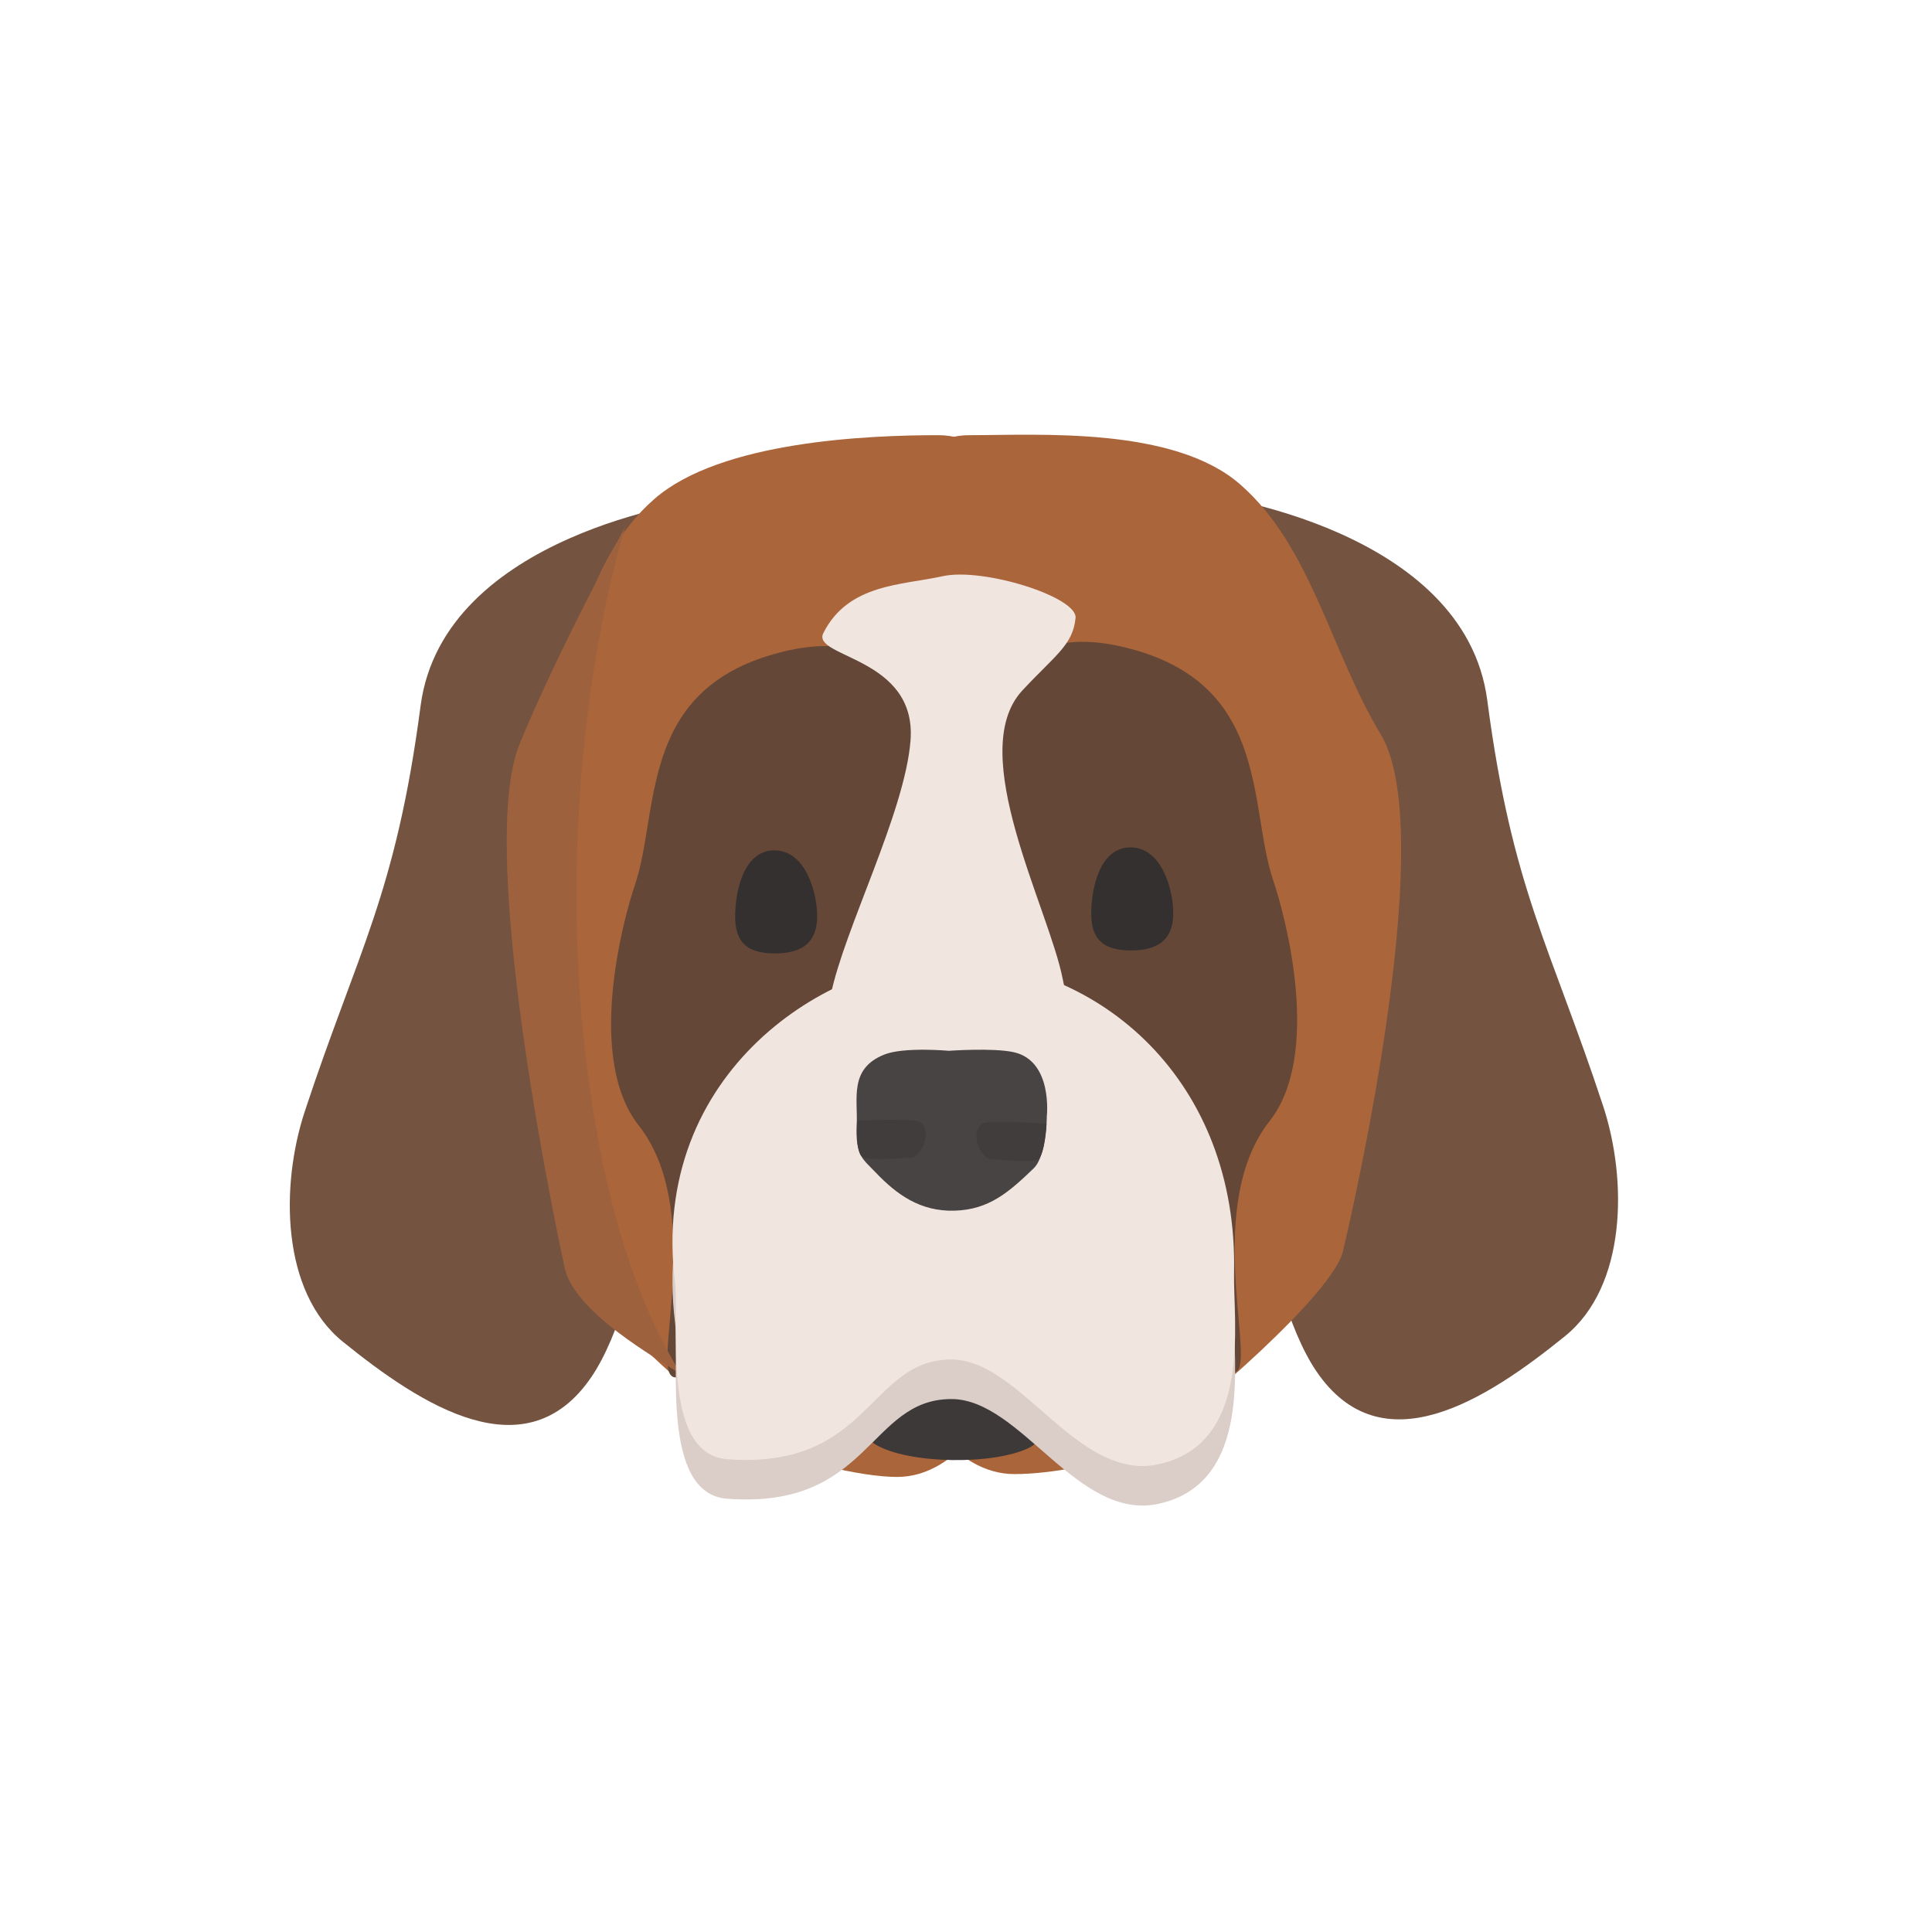 <svg width="300" height="300" viewBox="0 0 300 300" fill="none" xmlns="http://www.w3.org/2000/svg">
<path d="M187.516 76.871C187.516 76.871 227.423 81.981 230.944 108.749C234.798 138.057 240.708 146.798 248.932 171.735C252.713 183.202 252.603 199.71 243.021 207.469C230.719 217.433 214.52 227.876 204.382 212.896C187.372 187.762 187.516 76.871 187.516 76.871Z" fill="#745341"/>
<path d="M108.735 77.738C108.735 77.738 68.828 82.849 65.307 109.616C61.453 138.924 55.542 147.665 47.319 172.602C43.538 184.069 43.648 200.577 53.23 208.336C65.532 218.3 81.731 228.744 91.869 213.763C108.879 188.629 108.735 77.738 108.735 77.738Z" fill="#745341"/>
<path d="M150.523 67.575C161.285 67.575 182.263 66.205 192.572 75.215C203.638 84.886 206.629 101.18 214.405 114.028C224.028 129.93 208.616 193.927 208.616 193.927C207.623 200.562 184.755 219.953 179.671 223.185C172.893 227.494 162.704 228.895 157.527 228.895C120.913 228.895 113.909 67.575 150.523 67.575Z" fill="#AB653B"/>
<path d="M145.707 67.574C134.944 67.574 111.921 68.468 101.612 77.478C90.547 87.15 90.169 101.624 82.394 114.473C72.771 130.375 88.183 194.371 88.183 194.371C89.175 201.006 110.715 219.464 115.798 222.696C122.576 227.005 134.094 229.34 139.272 229.34C175.885 229.34 182.32 67.574 145.707 67.574Z" fill="#AB653B"/>
<path d="M155.297 147.838C155.297 139.311 143.17 122.261 151.904 112.23C153.928 109.906 156.764 94.971 176.932 101.144C197.099 107.318 193.927 125.556 197.716 136.746C199.689 142.57 205.264 163.769 197.131 174.1C187.144 186.785 194.494 209.869 192.215 212.786C188.495 217.544 181.993 180.991 176.784 180.991C164.917 180.991 155.297 166.148 155.297 147.838Z" fill="#644737"/>
<path d="M141.011 148.498C141.011 139.971 153.138 122.921 144.404 112.89C142.381 110.566 139.544 95.631 119.377 101.805C99.21 107.978 102.382 126.216 98.592 137.406C96.62 143.23 91.045 164.429 99.178 174.76C109.164 187.445 101.814 210.529 104.094 213.446C107.813 218.205 114.315 181.651 119.525 181.651C131.391 181.651 141.011 166.808 141.011 148.498Z" fill="#644737"/>
<path d="M97.087 81.801C97.087 81.801 86.59 101.04 80.659 115.584C73.641 132.795 87.578 196.355 87.578 196.355C88.571 202.989 99.772 209.609 104.856 212.84C108.239 214.992 94.617 202.6 90.501 159.795C86.234 115.414 97.087 81.801 97.087 81.801Z" fill="#9E613D"/>
<path d="M127.854 98.292C131.708 90.635 140.063 90.874 146.356 89.476C152.65 88.077 167.333 92.693 167.012 95.961C166.598 100.168 163.881 101.7 158.756 107.209C149.791 116.848 162.928 141.119 165.04 152.121C168.349 169.361 184.291 178.148 184.291 178.148H112.879C112.879 178.148 125.698 170.826 128.991 154.539C131.054 144.341 140.509 126.198 141.386 114.993C142.405 101.963 125.915 102.146 127.854 98.292Z" fill="#F1E5E0"/>
<path d="M138.337 212.887H158.719C158.719 212.887 165.239 222.06 159.834 224.788C154.429 227.516 141.124 227.353 136.028 224.348C130.933 221.343 138.337 212.887 138.337 212.887Z" fill="#3E3939"/>
<path d="M104.82 205.341C100.725 172.352 129.059 155.007 147.238 155.177C170.917 155.399 192.278 174.052 191.622 203.81C191.456 211.359 194.57 230.167 180.039 233.481C167.325 236.38 158.599 217.244 147.73 217.244C134.841 217.244 135.119 234.419 112.882 232.719C102.56 231.93 105.55 211.227 104.82 205.341Z" fill="#DBCEC8"/>
<path d="M104.82 199.2C100.725 166.211 129.059 148.867 147.238 149.036C170.917 149.258 192.278 167.912 191.622 197.67C191.456 205.219 194.57 224.027 180.039 227.341C167.325 230.24 158.599 211.104 147.73 211.104C134.841 211.104 135.119 228.278 112.882 226.578C102.56 225.79 105.55 205.086 104.82 199.2Z" fill="#F1E5E0"/>
<path d="M120.326 148.046C125.239 148.046 126.887 145.745 126.887 142.241C126.887 138.737 125.161 132.043 120.248 132.043C115.334 132.043 114.155 138.737 114.155 142.241C114.155 145.745 115.412 148.046 120.326 148.046Z" fill="#33302F"/>
<path d="M175.621 147.585C180.535 147.585 182.183 145.284 182.183 141.78C182.183 138.276 180.457 131.582 175.543 131.582C170.63 131.582 169.45 138.276 169.45 141.78C169.45 145.284 170.707 147.585 175.621 147.585Z" fill="#33302F"/>
<path d="M137.285 163.761C140.344 162.526 147.327 163.168 147.327 163.168C147.327 163.168 154.309 162.667 157.467 163.396C163.505 164.791 162.551 173.312 162.551 173.312C162.551 173.312 162.531 179.479 160.496 181.434C156.702 185.08 153.606 187.837 148.232 187.993C142.858 188.15 139.2 185.45 135.933 182.019C133.939 179.925 132.829 179.492 133.032 174.734C133.212 170.534 131.834 165.962 137.285 163.761Z" fill="#494444"/>
<path d="M133.921 179.658C132.792 178.97 133.086 174.003 133.086 174.003C133.086 174.003 141.622 173.616 142.792 174.188C144.365 174.958 144.021 178.354 141.803 179.721C141.803 179.721 135.05 180.346 133.921 179.658Z" fill="#423D3D"/>
<path d="M161.159 180.02C162.272 179.353 162.512 174.488 162.512 174.488C162.512 174.488 153.744 173.873 152.592 174.426C151.045 175.168 151.325 178.559 153.467 179.957C153.467 179.957 160.045 180.688 161.159 180.02Z" fill="#423D3D"/>
</svg>
